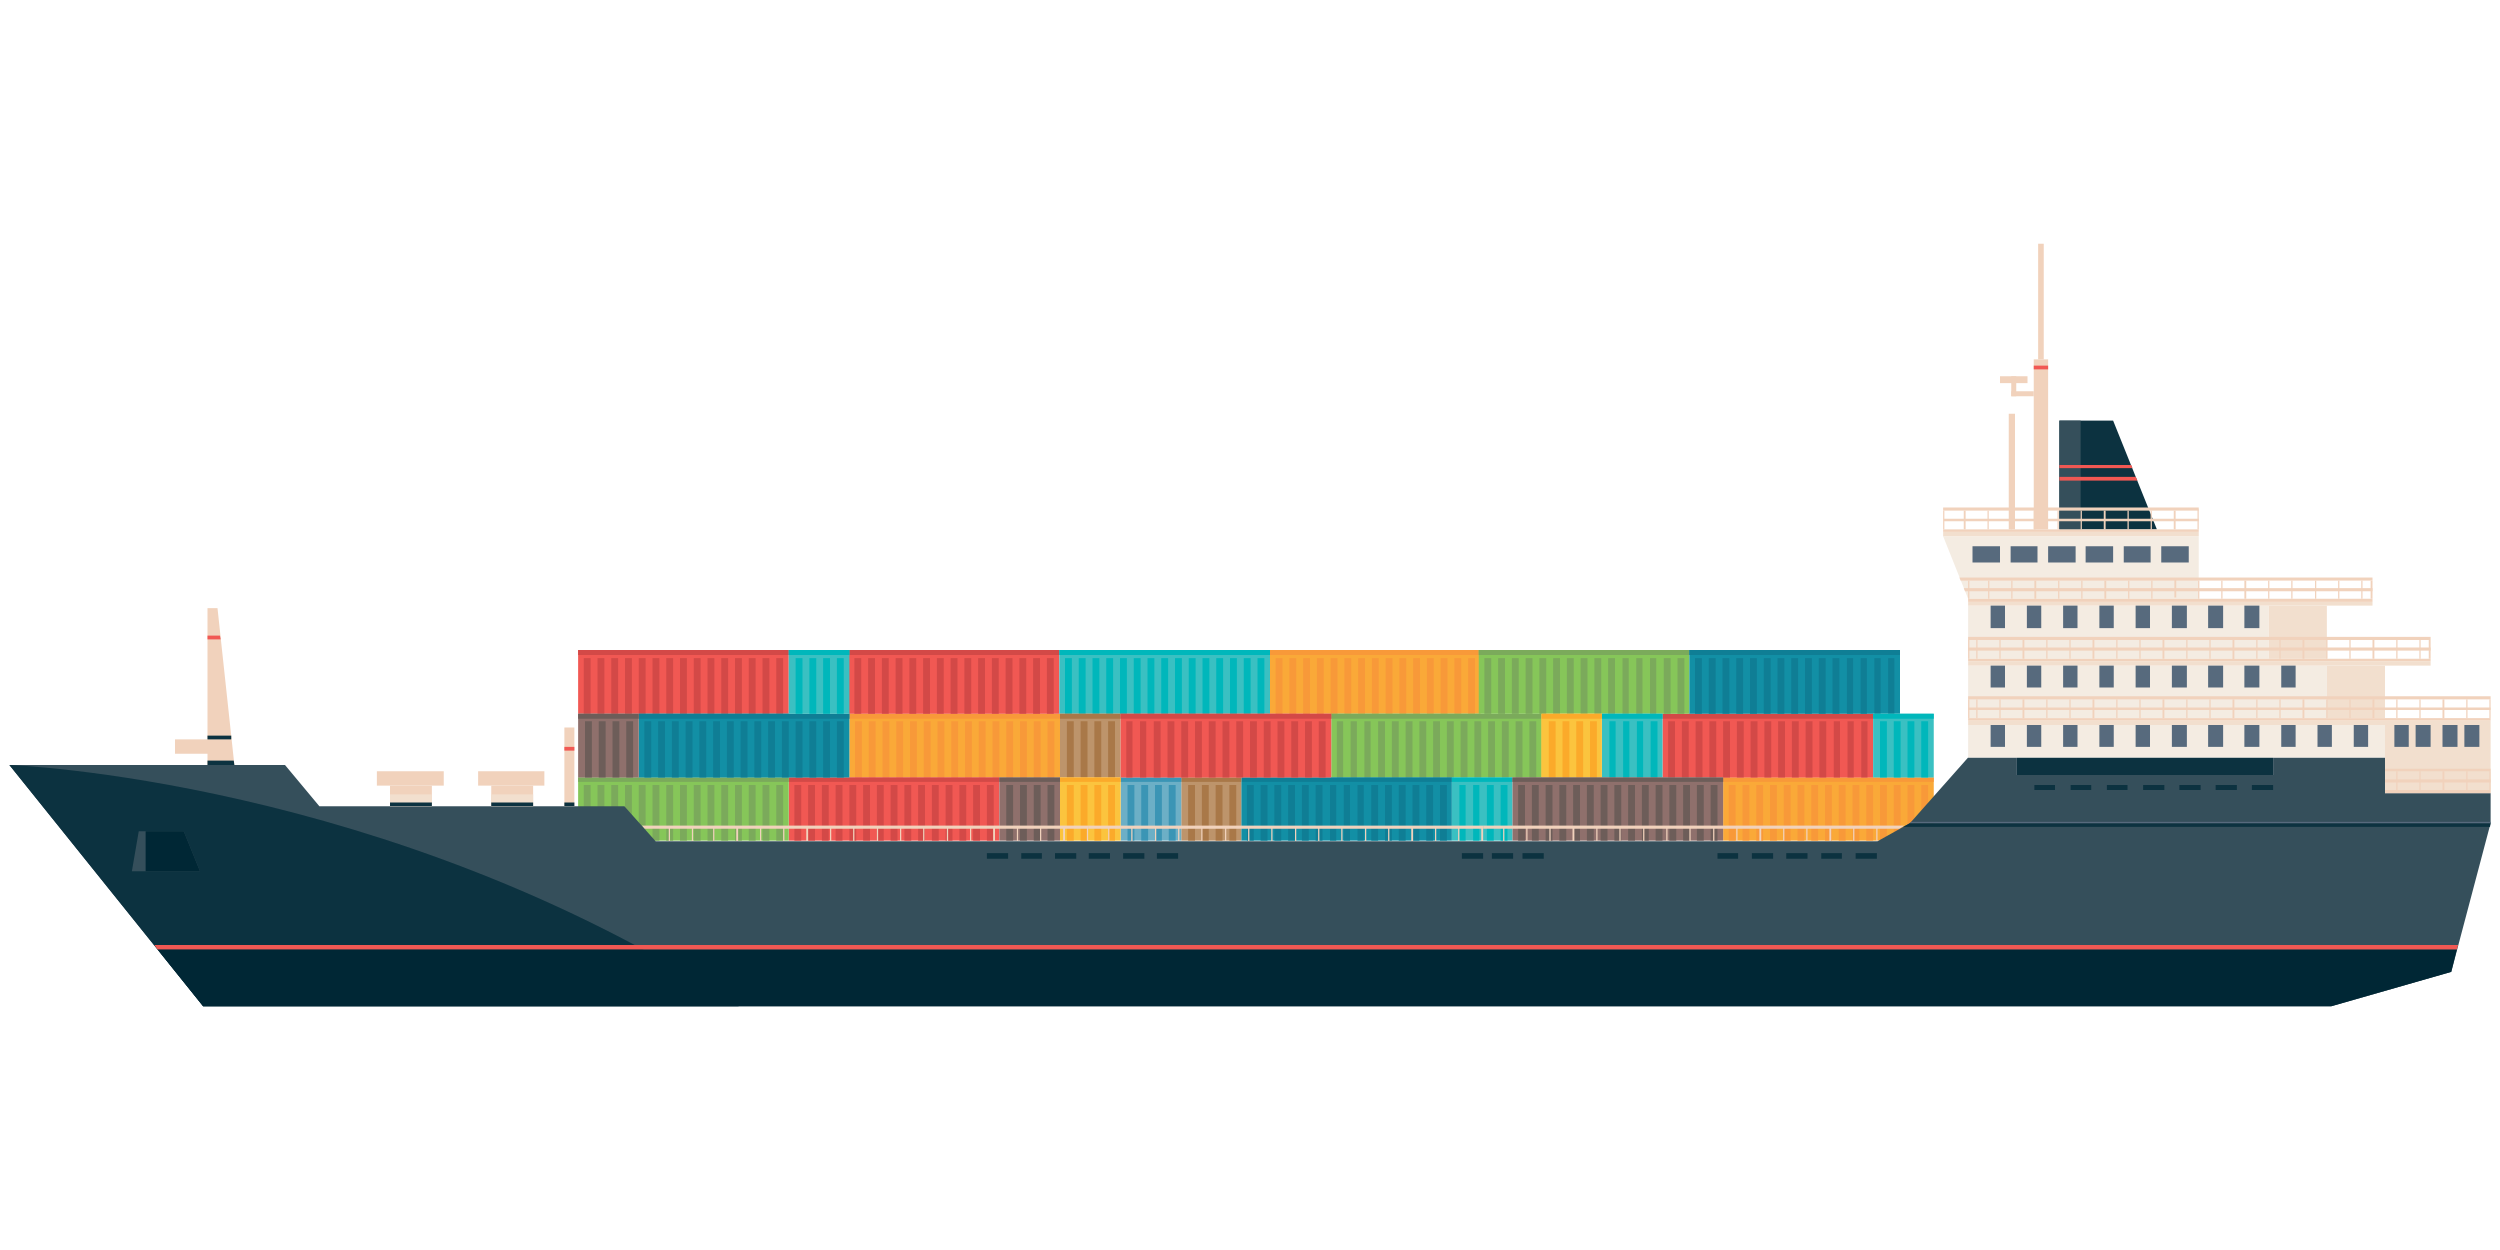 <?xml version="1.0" encoding="utf-8"?>
<!-- Generator: Adobe Illustrator 27.4.0, SVG Export Plug-In . SVG Version: 6.00 Build 0)  -->
<svg version="1.1" id="Layer_1" xmlns="http://www.w3.org/2000/svg" xmlns:xlink="http://www.w3.org/1999/xlink" x="0px" y="0px"
	 viewBox="0 0 400 200" style="enable-background:new 0 0 400 200;" xml:space="preserve">
<style type="text/css">
	.st0{fill:#FAA938;}
	.st1{fill:#F89939;}
	.st2{fill:#F15853;}
	.st3{fill:#D34947;}
	.st4{fill:#86C659;}
	.st5{fill:#7BAA5B;}
	.st6{fill:#128FA5;}
	.st7{fill:#0F7E95;}
	.st8{fill:#3AC0C2;}
	.st9{fill:#00B7BB;}
	.st10{fill:#BD946B;}
	.st11{fill:#A97848;}
	.st12{fill:#6CAFC6;}
	.st13{fill:#3B95B5;}
	.st14{fill:#FBC43E;}
	.st15{fill:#FBAA2A;}
	.st16{fill:#8F706C;}
	.st17{fill:#6D5D59;}
	.st18{clip-path:url(#SVGID_00000116945235388639536710000017759780263788946837_);fill:#F1D2BC;}
	.st19{fill:#F1D2BC;}
	.st20{fill:#0C3240;}
	.st21{fill:#354F5B;}
	.st22{fill:#F4ECE2;}
	.st23{fill:#F2DFCE;}
	.st24{fill:#576A7D;}
	.st25{fill:#002735;}
</style>
<g>
	<polygon class="st0" points="275.7,134.5 309.4,134.5 309.4,124.4 275.7,124.4 275.7,134.5 	"/>
	<polygon class="st1" points="275.7,125.1 309.4,125.1 309.4,124.4 275.7,124.4 275.7,125.1 	"/>
	<polygon class="st1" points="307.4,134.5 308.5,134.5 308.5,125.6 307.4,125.6 307.4,134.5 	"/>
	<polygon class="st1" points="305.2,134.5 306.3,134.5 306.3,125.6 305.2,125.6 305.2,134.5 	"/>
	<polygon class="st1" points="303,134.5 304.1,134.5 304.1,125.6 303,125.6 303,134.5 	"/>
	<polygon class="st1" points="300.8,134.5 301.9,134.5 301.9,125.6 300.8,125.6 300.8,134.5 	"/>
	<polygon class="st1" points="298.6,134.5 299.7,134.5 299.7,125.6 298.6,125.6 298.6,134.5 	"/>
	<polygon class="st1" points="296.4,134.5 297.5,134.5 297.5,125.6 296.4,125.6 296.4,134.5 	"/>
	<polygon class="st1" points="294.2,134.5 295.3,134.5 295.3,125.6 294.2,125.6 294.2,134.5 	"/>
	<polygon class="st1" points="292,134.5 293.1,134.5 293.1,125.6 292,125.6 292,134.5 	"/>
	<polygon class="st1" points="289.8,134.5 290.9,134.5 290.9,125.6 289.8,125.6 289.8,134.5 	"/>
	<polygon class="st1" points="287.6,134.5 288.7,134.5 288.7,125.6 287.6,125.6 287.6,134.5 	"/>
	<polygon class="st1" points="285.4,134.5 286.5,134.5 286.5,125.6 285.4,125.6 285.4,134.5 	"/>
	<polygon class="st1" points="283.2,134.5 284.3,134.5 284.3,125.6 283.2,125.6 283.2,134.5 	"/>
	<polygon class="st1" points="281,134.5 282.1,134.5 282.1,125.6 281,125.6 281,134.5 	"/>
	<polygon class="st1" points="278.8,134.5 279.9,134.5 279.9,125.6 278.8,125.6 278.8,134.5 	"/>
	<polygon class="st1" points="276.6,134.5 277.7,134.5 277.7,125.6 276.6,125.6 276.6,134.5 	"/>
	<polygon class="st0" points="203.2,114.2 236.9,114.2 236.9,104 203.2,104 203.2,114.2 	"/>
	<polygon class="st1" points="203.2,104.8 236.9,104.8 236.9,104 203.2,104 203.2,104.8 	"/>
	<polygon class="st1" points="234.9,114.2 236,114.2 236,105.3 234.9,105.3 234.9,114.2 	"/>
	<polygon class="st1" points="232.7,114.2 233.8,114.2 233.8,105.3 232.7,105.3 232.7,114.2 	"/>
	<polygon class="st1" points="230.5,114.2 231.6,114.2 231.6,105.3 230.5,105.3 230.5,114.2 	"/>
	<polygon class="st1" points="228.3,114.2 229.4,114.2 229.4,105.3 228.3,105.3 228.3,114.2 	"/>
	<polygon class="st1" points="226.1,114.2 227.2,114.2 227.2,105.3 226.1,105.3 226.1,114.2 	"/>
	<polygon class="st1" points="223.9,114.2 225,114.2 225,105.3 223.9,105.3 223.9,114.2 	"/>
	<polygon class="st1" points="221.7,114.2 222.8,114.2 222.8,105.3 221.7,105.3 221.7,114.2 	"/>
	<polygon class="st1" points="219.5,114.2 220.6,114.2 220.6,105.3 219.5,105.3 219.5,114.2 	"/>
	<polygon class="st1" points="217.3,114.2 218.4,114.2 218.4,105.3 217.3,105.3 217.3,114.2 	"/>
	<polygon class="st1" points="215.1,114.2 216.2,114.2 216.2,105.3 215.1,105.3 215.1,114.2 	"/>
	<polygon class="st1" points="212.9,114.2 214,114.2 214,105.3 212.9,105.3 212.9,114.2 	"/>
	<polygon class="st1" points="210.7,114.2 211.8,114.2 211.8,105.3 210.7,105.3 210.7,114.2 	"/>
	<polygon class="st1" points="208.5,114.2 209.6,114.2 209.6,105.3 208.5,105.3 208.5,114.2 	"/>
	<polygon class="st1" points="206.3,114.2 207.4,114.2 207.4,105.3 206.3,105.3 206.3,114.2 	"/>
	<polygon class="st1" points="204.1,114.2 205.2,114.2 205.2,105.3 204.1,105.3 204.1,114.2 	"/>
	<polygon class="st0" points="135.9,124.4 169.6,124.4 169.6,114.2 135.9,114.2 135.9,124.4 	"/>
	<polygon class="st1" points="135.9,115 169.6,115 169.6,114.2 135.9,114.2 135.9,115 	"/>
	<polygon class="st1" points="167.6,124.4 168.7,124.4 168.7,115.4 167.6,115.4 167.6,124.4 	"/>
	<polygon class="st1" points="165.4,124.4 166.5,124.4 166.5,115.4 165.4,115.4 165.4,124.4 	"/>
	<polygon class="st1" points="163.2,124.4 164.3,124.4 164.3,115.4 163.2,115.4 163.2,124.4 	"/>
	<polygon class="st1" points="161,124.4 162.1,124.4 162.1,115.4 161,115.4 161,124.4 	"/>
	<polygon class="st1" points="158.8,124.4 159.9,124.4 159.9,115.4 158.8,115.4 158.8,124.4 	"/>
	<polygon class="st1" points="156.6,124.4 157.7,124.4 157.7,115.4 156.6,115.4 156.6,124.4 	"/>
	<polygon class="st1" points="154.4,124.4 155.5,124.4 155.5,115.4 154.4,115.4 154.4,124.4 	"/>
	<polygon class="st1" points="152.2,124.4 153.3,124.4 153.3,115.4 152.2,115.4 152.2,124.4 	"/>
	<polygon class="st1" points="150,124.4 151.1,124.4 151.1,115.4 150,115.4 150,124.4 	"/>
	<polygon class="st1" points="147.8,124.4 148.9,124.4 148.9,115.4 147.8,115.4 147.8,124.4 	"/>
	<polygon class="st1" points="145.6,124.4 146.7,124.4 146.7,115.4 145.6,115.4 145.6,124.4 	"/>
	<polygon class="st1" points="143.4,124.4 144.5,124.4 144.5,115.4 143.4,115.4 143.4,124.4 	"/>
	<polygon class="st1" points="141.2,124.4 142.3,124.4 142.3,115.4 141.2,115.4 141.2,124.4 	"/>
	<polygon class="st1" points="139,124.4 140.1,124.4 140.1,115.4 139,115.4 139,124.4 	"/>
	<polygon class="st1" points="136.8,124.4 137.9,124.4 137.9,115.4 136.8,115.4 136.8,124.4 	"/>
	<polygon class="st2" points="126.2,134.5 159.9,134.5 159.9,124.4 126.2,124.4 126.2,134.5 	"/>
	<polygon class="st3" points="126.2,125.1 159.9,125.1 159.9,124.4 126.2,124.4 126.2,125.1 	"/>
	<polygon class="st3" points="157.9,134.5 159,134.5 159,125.6 157.9,125.6 157.9,134.5 	"/>
	<polygon class="st3" points="155.7,134.5 156.8,134.5 156.8,125.6 155.7,125.6 155.7,134.5 	"/>
	<polygon class="st3" points="153.5,134.5 154.6,134.5 154.6,125.6 153.5,125.6 153.5,134.5 	"/>
	<polygon class="st3" points="151.3,134.5 152.4,134.5 152.4,125.6 151.3,125.6 151.3,134.5 	"/>
	<polygon class="st3" points="149.1,134.5 150.2,134.5 150.2,125.6 149.1,125.6 149.1,134.5 	"/>
	<polygon class="st3" points="146.9,134.5 148,134.5 148,125.6 146.9,125.6 146.9,134.5 	"/>
	<polygon class="st3" points="144.7,134.5 145.8,134.5 145.8,125.6 144.7,125.6 144.7,134.5 	"/>
	<polygon class="st3" points="142.5,134.5 143.6,134.5 143.6,125.6 142.5,125.6 142.5,134.5 	"/>
	<polygon class="st3" points="140.3,134.5 141.4,134.5 141.4,125.6 140.3,125.6 140.3,134.5 	"/>
	<polygon class="st3" points="138.1,134.5 139.2,134.5 139.2,125.6 138.1,125.6 138.1,134.5 	"/>
	<polygon class="st3" points="135.9,134.5 137,134.5 137,125.6 135.9,125.6 135.9,134.5 	"/>
	<polygon class="st3" points="133.7,134.5 134.8,134.5 134.8,125.6 133.7,125.6 133.7,134.5 	"/>
	<polygon class="st3" points="131.5,134.5 132.6,134.5 132.6,125.6 131.5,125.6 131.5,134.5 	"/>
	<polygon class="st3" points="129.3,134.5 130.4,134.5 130.4,125.6 129.3,125.6 129.3,134.5 	"/>
	<polygon class="st3" points="127.1,134.5 128.2,134.5 128.2,125.6 127.1,125.6 127.1,134.5 	"/>
	<polygon class="st2" points="135.8,114.2 169.5,114.2 169.5,104 135.8,104 135.8,114.2 	"/>
	<polygon class="st3" points="135.8,104.8 169.5,104.8 169.5,104 135.8,104 135.8,104.8 	"/>
	<polygon class="st3" points="167.5,114.2 168.6,114.2 168.6,105.3 167.5,105.3 167.5,114.2 	"/>
	<polygon class="st3" points="165.3,114.2 166.4,114.2 166.4,105.3 165.3,105.3 165.3,114.2 	"/>
	<polygon class="st3" points="163.1,114.2 164.2,114.2 164.2,105.3 163.1,105.3 163.1,114.2 	"/>
	<polygon class="st3" points="160.9,114.2 162,114.2 162,105.3 160.9,105.3 160.9,114.2 	"/>
	<polygon class="st3" points="158.7,114.2 159.8,114.2 159.8,105.3 158.7,105.3 158.7,114.2 	"/>
	<polygon class="st3" points="156.5,114.2 157.6,114.2 157.6,105.3 156.5,105.3 156.5,114.2 	"/>
	<polygon class="st3" points="154.3,114.2 155.4,114.2 155.4,105.3 154.3,105.3 154.3,114.2 	"/>
	<polygon class="st3" points="152.1,114.2 153.2,114.2 153.2,105.3 152.1,105.3 152.1,114.2 	"/>
	<polygon class="st3" points="149.9,114.2 151,114.2 151,105.3 149.9,105.3 149.9,114.2 	"/>
	<polygon class="st3" points="147.7,114.2 148.8,114.2 148.8,105.3 147.7,105.3 147.7,114.2 	"/>
	<polygon class="st3" points="145.5,114.2 146.6,114.2 146.6,105.3 145.5,105.3 145.5,114.2 	"/>
	<polygon class="st3" points="143.3,114.2 144.4,114.2 144.4,105.3 143.3,105.3 143.3,114.2 	"/>
	<polygon class="st3" points="141.1,114.2 142.2,114.2 142.2,105.3 141.1,105.3 141.1,114.2 	"/>
	<polygon class="st3" points="138.9,114.2 140,114.2 140,105.3 138.9,105.3 138.9,114.2 	"/>
	<polygon class="st3" points="136.7,114.2 137.8,114.2 137.8,105.3 136.7,105.3 136.7,114.2 	"/>
	<polygon class="st2" points="92.5,114.2 126.2,114.2 126.2,104 92.5,104 92.5,114.2 	"/>
	<polygon class="st3" points="92.5,104.8 126.2,104.8 126.2,104 92.5,104 92.5,104.8 	"/>
	<polygon class="st3" points="124.2,114.2 125.3,114.2 125.3,105.3 124.2,105.3 124.2,114.2 	"/>
	<polygon class="st3" points="122,114.2 123.1,114.2 123.1,105.3 122,105.3 122,114.2 	"/>
	<polygon class="st3" points="119.8,114.2 120.9,114.2 120.9,105.3 119.8,105.3 119.8,114.2 	"/>
	<polygon class="st3" points="117.6,114.2 118.7,114.2 118.7,105.3 117.6,105.3 117.6,114.2 	"/>
	<polygon class="st3" points="115.4,114.2 116.5,114.2 116.5,105.3 115.4,105.3 115.4,114.2 	"/>
	<polygon class="st3" points="113.2,114.2 114.3,114.2 114.3,105.3 113.2,105.3 113.2,114.2 	"/>
	<polygon class="st3" points="111,114.2 112.1,114.2 112.1,105.3 111,105.3 111,114.2 	"/>
	<polygon class="st3" points="108.8,114.2 109.9,114.2 109.9,105.3 108.8,105.3 108.8,114.2 	"/>
	<polygon class="st3" points="106.6,114.2 107.7,114.2 107.7,105.3 106.6,105.3 106.6,114.2 	"/>
	<polygon class="st3" points="104.4,114.2 105.5,114.2 105.5,105.3 104.4,105.3 104.4,114.2 	"/>
	<polygon class="st3" points="102.2,114.2 103.3,114.2 103.3,105.3 102.2,105.3 102.2,114.2 	"/>
	<polygon class="st3" points="100,114.2 101.1,114.2 101.1,105.3 100,105.3 100,114.2 	"/>
	<polygon class="st3" points="97.8,114.2 98.9,114.2 98.9,105.3 97.8,105.3 97.8,114.2 	"/>
	<polygon class="st3" points="95.6,114.2 96.7,114.2 96.7,105.3 95.6,105.3 95.6,114.2 	"/>
	<polygon class="st3" points="93.4,114.2 94.5,114.2 94.5,105.3 93.4,105.3 93.4,114.2 	"/>
	<polygon class="st2" points="266,124.4 299.7,124.4 299.7,114.2 266,114.2 266,124.4 	"/>
	<polygon class="st3" points="266,115 299.7,115 299.7,114.2 266,114.2 266,115 	"/>
	<polygon class="st3" points="297.8,124.4 298.8,124.4 298.8,115.4 297.8,115.4 297.8,124.4 	"/>
	<polygon class="st3" points="295.6,124.4 296.6,124.4 296.6,115.4 295.6,115.4 295.6,124.4 	"/>
	<polygon class="st3" points="293.4,124.4 294.4,124.4 294.4,115.4 293.4,115.4 293.4,124.4 	"/>
	<polygon class="st3" points="291.1,124.4 292.2,124.4 292.2,115.4 291.1,115.4 291.1,124.4 	"/>
	<polygon class="st3" points="288.9,124.4 290,124.4 290,115.4 288.9,115.4 288.9,124.4 	"/>
	<polygon class="st3" points="286.7,124.4 287.8,124.4 287.8,115.4 286.7,115.4 286.7,124.4 	"/>
	<polygon class="st3" points="284.5,124.4 285.6,124.4 285.6,115.4 284.5,115.4 284.5,124.4 	"/>
	<polygon class="st3" points="282.3,124.4 283.4,124.4 283.4,115.4 282.3,115.4 282.3,124.4 	"/>
	<polygon class="st3" points="280.1,124.4 281.2,124.4 281.2,115.4 280.1,115.4 280.1,124.4 	"/>
	<polygon class="st3" points="277.9,124.4 279,124.4 279,115.4 277.9,115.4 277.9,124.4 	"/>
	<polygon class="st3" points="275.7,124.4 276.8,124.4 276.8,115.4 275.7,115.4 275.7,124.4 	"/>
	<polygon class="st3" points="273.5,124.4 274.6,124.4 274.6,115.4 273.5,115.4 273.5,124.4 	"/>
	<polygon class="st3" points="271.3,124.4 272.4,124.4 272.4,115.4 271.3,115.4 271.3,124.4 	"/>
	<polygon class="st3" points="269.1,124.4 270.2,124.4 270.2,115.4 269.1,115.4 269.1,124.4 	"/>
	<polygon class="st3" points="266.9,124.4 268,124.4 268,115.4 266.9,115.4 266.9,124.4 	"/>
	<polygon class="st4" points="92.5,134.5 126.2,134.5 126.2,124.4 92.5,124.4 92.5,134.5 	"/>
	<polygon class="st5" points="92.5,125.1 126.2,125.1 126.2,124.4 92.5,124.4 92.5,125.1 	"/>
	<polygon class="st5" points="124.2,134.5 125.3,134.5 125.3,125.6 124.2,125.6 124.2,134.5 	"/>
	<polygon class="st5" points="122,134.5 123.1,134.5 123.1,125.6 122,125.6 122,134.5 	"/>
	<polygon class="st5" points="119.8,134.5 120.9,134.5 120.9,125.6 119.8,125.6 119.8,134.5 	"/>
	<polygon class="st5" points="117.6,134.5 118.7,134.5 118.7,125.6 117.6,125.6 117.6,134.5 	"/>
	<polygon class="st5" points="115.4,134.5 116.5,134.5 116.5,125.6 115.4,125.6 115.4,134.5 	"/>
	<polygon class="st5" points="113.2,134.5 114.3,134.5 114.3,125.6 113.2,125.6 113.2,134.5 	"/>
	<polygon class="st5" points="111,134.5 112.1,134.5 112.1,125.6 111,125.6 111,134.5 	"/>
	<polygon class="st5" points="108.8,134.5 109.9,134.5 109.9,125.6 108.8,125.6 108.8,134.5 	"/>
	<polygon class="st5" points="106.6,134.5 107.7,134.5 107.7,125.6 106.6,125.6 106.6,134.5 	"/>
	<polygon class="st5" points="104.4,134.5 105.5,134.5 105.5,125.6 104.4,125.6 104.4,134.5 	"/>
	<polygon class="st5" points="102.2,134.5 103.3,134.5 103.3,125.6 102.2,125.6 102.2,134.5 	"/>
	<polygon class="st5" points="100,134.5 101.1,134.5 101.1,125.6 100,125.6 100,134.5 	"/>
	<polygon class="st5" points="97.8,134.5 98.9,134.5 98.9,125.6 97.8,125.6 97.8,134.5 	"/>
	<polygon class="st5" points="95.6,134.5 96.7,134.5 96.7,125.6 95.6,125.6 95.6,134.5 	"/>
	<polygon class="st5" points="93.4,134.5 94.5,134.5 94.5,125.6 93.4,125.6 93.4,134.5 	"/>
	<polygon class="st4" points="213,124.4 246.7,124.4 246.7,114.2 213,114.2 213,124.4 	"/>
	<polygon class="st5" points="213,115 246.7,115 246.7,114.2 213,114.2 213,115 	"/>
	<polygon class="st5" points="244.7,124.4 245.8,124.4 245.8,115.4 244.7,115.4 244.7,124.4 	"/>
	<polygon class="st5" points="242.5,124.4 243.6,124.4 243.6,115.4 242.5,115.4 242.5,124.4 	"/>
	<polygon class="st5" points="240.3,124.4 241.4,124.4 241.4,115.4 240.3,115.4 240.3,124.4 	"/>
	<polygon class="st5" points="238.1,124.4 239.2,124.4 239.2,115.4 238.1,115.4 238.1,124.4 	"/>
	<polygon class="st5" points="235.9,124.4 237,124.4 237,115.4 235.9,115.4 235.9,124.4 	"/>
	<polygon class="st5" points="233.7,124.4 234.8,124.4 234.8,115.4 233.7,115.4 233.7,124.4 	"/>
	<polygon class="st5" points="231.5,124.4 232.6,124.4 232.6,115.4 231.5,115.4 231.5,124.4 	"/>
	<polygon class="st5" points="229.3,124.4 230.4,124.4 230.4,115.4 229.3,115.4 229.3,124.4 	"/>
	<polygon class="st5" points="227.1,124.4 228.2,124.4 228.2,115.4 227.1,115.4 227.1,124.4 	"/>
	<polygon class="st5" points="224.9,124.4 226,124.4 226,115.4 224.9,115.4 224.9,124.4 	"/>
	<polygon class="st5" points="222.7,124.4 223.8,124.4 223.8,115.4 222.7,115.4 222.7,124.4 	"/>
	<polygon class="st5" points="220.5,124.4 221.6,124.4 221.6,115.4 220.5,115.4 220.5,124.4 	"/>
	<polygon class="st5" points="218.3,124.4 219.3,124.4 219.3,115.4 218.3,115.4 218.3,124.4 	"/>
	<polygon class="st5" points="216.1,124.4 217.1,124.4 217.1,115.4 216.1,115.4 216.1,124.4 	"/>
	<polygon class="st5" points="213.9,124.4 214.9,124.4 214.9,115.4 213.9,115.4 213.9,124.4 	"/>
	<polygon class="st4" points="236.6,114.2 270.3,114.2 270.3,104 236.6,104 236.6,114.2 	"/>
	<polygon class="st5" points="236.6,104.8 270.3,104.8 270.3,104 236.6,104 236.6,104.8 	"/>
	<polygon class="st5" points="268.4,114.2 269.5,114.2 269.5,105.3 268.4,105.3 268.4,114.2 	"/>
	<polygon class="st5" points="266.2,114.2 267.3,114.2 267.3,105.3 266.2,105.3 266.2,114.2 	"/>
	<polygon class="st5" points="264,114.2 265,114.2 265,105.3 264,105.3 264,114.2 	"/>
	<polygon class="st5" points="261.8,114.2 262.8,114.2 262.8,105.3 261.8,105.3 261.8,114.2 	"/>
	<polygon class="st5" points="259.6,114.2 260.6,114.2 260.6,105.3 259.6,105.3 259.6,114.2 	"/>
	<polygon class="st5" points="257.3,114.2 258.4,114.2 258.4,105.3 257.3,105.3 257.3,114.2 	"/>
	<polygon class="st5" points="255.1,114.2 256.2,114.2 256.2,105.3 255.1,105.3 255.1,114.2 	"/>
	<polygon class="st5" points="252.9,114.2 254,114.2 254,105.3 252.9,105.3 252.9,114.2 	"/>
	<polygon class="st5" points="250.7,114.2 251.8,114.2 251.8,105.3 250.7,105.3 250.7,114.2 	"/>
	<polygon class="st5" points="248.5,114.2 249.6,114.2 249.6,105.3 248.5,105.3 248.5,114.2 	"/>
	<polygon class="st5" points="246.3,114.2 247.4,114.2 247.4,105.3 246.3,105.3 246.3,114.2 	"/>
	<polygon class="st5" points="244.1,114.2 245.2,114.2 245.2,105.3 244.1,105.3 244.1,114.2 	"/>
	<polygon class="st5" points="241.9,114.2 243,114.2 243,105.3 241.9,105.3 241.9,114.2 	"/>
	<polygon class="st5" points="239.7,114.2 240.8,114.2 240.8,105.3 239.7,105.3 239.7,114.2 	"/>
	<polygon class="st5" points="237.5,114.2 238.6,114.2 238.6,105.3 237.5,105.3 237.5,114.2 	"/>
	<polygon class="st6" points="198.6,134.5 232.3,134.5 232.3,124.4 198.6,124.4 198.6,134.5 	"/>
	<polygon class="st7" points="198.7,125.1 232.3,125.1 232.3,124.4 198.7,124.4 198.7,125.1 	"/>
	<polygon class="st7" points="230.4,134.5 231.5,134.5 231.5,125.6 230.4,125.6 230.4,134.5 	"/>
	<polygon class="st7" points="228.2,134.5 229.3,134.5 229.3,125.6 228.2,125.6 228.2,134.5 	"/>
	<polygon class="st7" points="226,134.5 227.1,134.5 227.1,125.6 226,125.6 226,134.5 	"/>
	<polygon class="st7" points="223.8,134.5 224.9,134.5 224.9,125.6 223.8,125.6 223.8,134.5 	"/>
	<polygon class="st7" points="221.6,134.5 222.7,134.5 222.7,125.6 221.6,125.6 221.6,134.5 	"/>
	<polygon class="st7" points="219.4,134.5 220.5,134.5 220.5,125.6 219.4,125.6 219.4,134.5 	"/>
	<polygon class="st7" points="217.2,134.5 218.2,134.5 218.2,125.6 217.2,125.6 217.2,134.5 	"/>
	<polygon class="st7" points="215,134.5 216,134.5 216,125.6 215,125.6 215,134.5 	"/>
	<polygon class="st7" points="212.8,134.5 213.8,134.5 213.8,125.6 212.8,125.6 212.8,134.5 	"/>
	<polygon class="st7" points="210.5,134.5 211.6,134.5 211.6,125.6 210.5,125.6 210.5,134.5 	"/>
	<polygon class="st7" points="208.3,134.5 209.4,134.5 209.4,125.6 208.3,125.6 208.3,134.5 	"/>
	<polygon class="st7" points="206.1,134.5 207.2,134.5 207.2,125.6 206.1,125.6 206.1,134.5 	"/>
	<polygon class="st7" points="203.9,134.5 205,134.5 205,125.6 203.9,125.6 203.9,134.5 	"/>
	<polygon class="st7" points="201.7,134.5 202.8,134.5 202.8,125.6 201.7,125.6 201.7,134.5 	"/>
	<polygon class="st7" points="199.5,134.5 200.6,134.5 200.6,125.6 199.5,125.6 199.5,134.5 	"/>
	<polygon class="st6" points="102.2,124.4 135.9,124.4 135.9,114.2 102.2,114.2 102.2,124.4 	"/>
	<polygon class="st7" points="102.2,115 135.9,115 135.9,114.2 102.2,114.2 102.2,115 	"/>
	<polygon class="st7" points="133.9,124.4 135,124.4 135,115.4 133.9,115.4 133.9,124.4 	"/>
	<polygon class="st7" points="131.7,124.4 132.8,124.4 132.8,115.4 131.7,115.4 131.7,124.4 	"/>
	<polygon class="st7" points="129.5,124.4 130.6,124.4 130.6,115.4 129.5,115.4 129.5,124.4 	"/>
	<polygon class="st7" points="127.3,124.4 128.4,124.4 128.4,115.4 127.3,115.4 127.3,124.4 	"/>
	<polygon class="st7" points="125.1,124.4 126.2,124.4 126.2,115.4 125.1,115.4 125.1,124.4 	"/>
	<polygon class="st7" points="122.9,124.4 124,124.4 124,115.4 122.9,115.4 122.9,124.4 	"/>
	<polygon class="st7" points="120.7,124.4 121.8,124.4 121.8,115.4 120.7,115.4 120.7,124.4 	"/>
	<polygon class="st7" points="118.5,124.4 119.6,124.4 119.6,115.4 118.5,115.4 118.5,124.4 	"/>
	<polygon class="st7" points="116.3,124.4 117.4,124.4 117.4,115.4 116.3,115.4 116.3,124.4 	"/>
	<polygon class="st7" points="114.1,124.4 115.2,124.4 115.2,115.4 114.1,115.4 114.1,124.4 	"/>
	<polygon class="st7" points="111.9,124.4 113,124.4 113,115.4 111.9,115.4 111.9,124.4 	"/>
	<polygon class="st7" points="109.7,124.4 110.8,124.4 110.8,115.4 109.7,115.4 109.7,124.4 	"/>
	<polygon class="st7" points="107.5,124.4 108.6,124.4 108.6,115.4 107.5,115.4 107.5,124.4 	"/>
	<polygon class="st7" points="105.3,124.4 106.4,124.4 106.4,115.4 105.3,115.4 105.3,124.4 	"/>
	<polygon class="st7" points="103.1,124.4 104.2,124.4 104.2,115.4 103.1,115.4 103.1,124.4 	"/>
	<polygon class="st6" points="270.3,114.2 304,114.2 304,104 270.3,104 270.3,114.2 	"/>
	<polygon class="st7" points="270.3,104.8 304,104.8 304,104 270.3,104 270.3,104.8 	"/>
	<polygon class="st7" points="302.1,114.2 303.1,114.2 303.1,105.3 302.1,105.3 302.1,114.2 	"/>
	<polygon class="st7" points="299.9,114.2 300.9,114.2 300.9,105.3 299.9,105.3 299.9,114.2 	"/>
	<polygon class="st7" points="297.7,114.2 298.7,114.2 298.7,105.3 297.7,105.3 297.7,114.2 	"/>
	<polygon class="st7" points="295.5,114.2 296.5,114.2 296.5,105.3 295.5,105.3 295.5,114.2 	"/>
	<polygon class="st7" points="293.2,114.2 294.3,114.2 294.3,105.3 293.2,105.3 293.2,114.2 	"/>
	<polygon class="st7" points="291,114.2 292.1,114.2 292.1,105.3 291,105.3 291,114.2 	"/>
	<polygon class="st7" points="288.8,114.2 289.9,114.2 289.9,105.3 288.8,105.3 288.8,114.2 	"/>
	<polygon class="st7" points="286.6,114.2 287.7,114.2 287.7,105.3 286.6,105.3 286.6,114.2 	"/>
	<polygon class="st7" points="284.4,114.2 285.5,114.2 285.5,105.3 284.4,105.3 284.4,114.2 	"/>
	<polygon class="st7" points="282.2,114.2 283.3,114.2 283.3,105.3 282.2,105.3 282.2,114.2 	"/>
	<polygon class="st7" points="280,114.2 281.1,114.2 281.1,105.3 280,105.3 280,114.2 	"/>
	<polygon class="st7" points="277.8,114.2 278.9,114.2 278.9,105.3 277.8,105.3 277.8,114.2 	"/>
	<polygon class="st7" points="275.6,114.2 276.7,114.2 276.7,105.3 275.6,105.3 275.6,114.2 	"/>
	<polygon class="st7" points="273.4,114.2 274.5,114.2 274.5,105.3 273.4,105.3 273.4,114.2 	"/>
	<polygon class="st7" points="271.2,114.2 272.3,114.2 272.3,105.3 271.2,105.3 271.2,114.2 	"/>
	<polygon class="st8" points="169.5,114.2 203.2,114.2 203.2,104 169.5,104 169.5,114.2 	"/>
	<polygon class="st9" points="169.5,104.8 203.2,104.8 203.2,104 169.5,104 169.5,104.8 	"/>
	<polygon class="st9" points="201.2,114.2 202.3,114.2 202.3,105.3 201.2,105.3 201.2,114.2 	"/>
	<polygon class="st9" points="199,114.2 200.1,114.2 200.1,105.3 199,105.3 199,114.2 	"/>
	<polygon class="st9" points="196.8,114.2 197.9,114.2 197.9,105.3 196.8,105.3 196.8,114.2 	"/>
	<polygon class="st9" points="194.6,114.2 195.7,114.2 195.7,105.3 194.6,105.3 194.6,114.2 	"/>
	<polygon class="st9" points="192.4,114.2 193.5,114.2 193.5,105.3 192.4,105.3 192.4,114.2 	"/>
	<polygon class="st9" points="190.2,114.2 191.3,114.2 191.3,105.3 190.2,105.3 190.2,114.2 	"/>
	<polygon class="st9" points="188,114.2 189.1,114.2 189.1,105.3 188,105.3 188,114.2 	"/>
	<polygon class="st9" points="185.8,114.2 186.9,114.2 186.9,105.3 185.8,105.3 185.8,114.2 	"/>
	<polygon class="st9" points="183.6,114.2 184.7,114.2 184.7,105.3 183.6,105.3 183.6,114.2 	"/>
	<polygon class="st9" points="181.4,114.2 182.5,114.2 182.5,105.3 181.4,105.3 181.4,114.2 	"/>
	<polygon class="st9" points="179.2,114.2 180.3,114.2 180.3,105.3 179.2,105.3 179.2,114.2 	"/>
	<polygon class="st9" points="177,114.2 178.1,114.2 178.1,105.3 177,105.3 177,114.2 	"/>
	<polygon class="st9" points="174.8,114.2 175.9,114.2 175.9,105.3 174.8,105.3 174.8,114.2 	"/>
	<polygon class="st9" points="172.6,114.2 173.7,114.2 173.7,105.3 172.6,105.3 172.6,114.2 	"/>
	<polygon class="st9" points="170.4,114.2 171.5,114.2 171.5,105.3 170.4,105.3 170.4,114.2 	"/>
	<polygon class="st8" points="232.3,134.5 242,134.5 242,124.4 232.3,124.4 232.3,134.5 	"/>
	<polygon class="st9" points="232.3,125.1 242,125.1 242,124.4 232.3,124.4 232.3,125.1 	"/>
	<polygon class="st9" points="240.1,134.5 241.2,134.5 241.2,125.6 240.1,125.6 240.1,134.5 	"/>
	<polygon class="st9" points="237.9,134.5 239,134.5 239,125.6 237.9,125.6 237.9,134.5 	"/>
	<polygon class="st9" points="235.7,134.5 236.7,134.5 236.7,125.6 235.7,125.6 235.7,134.5 	"/>
	<polygon class="st9" points="233.5,134.5 234.5,134.5 234.5,125.6 233.5,125.6 233.5,134.5 	"/>
	<polygon class="st8" points="256.3,124.4 266,124.4 266,114.2 256.3,114.2 256.3,124.4 	"/>
	<polygon class="st9" points="256.3,115 266,115 266,114.2 256.3,114.2 256.3,115 	"/>
	<polygon class="st9" points="264.1,124.4 265.2,124.4 265.2,115.4 264.1,115.4 264.1,124.4 	"/>
	<polygon class="st9" points="261.9,124.4 262.9,124.4 262.9,115.4 261.9,115.4 261.9,124.4 	"/>
	<polygon class="st9" points="259.7,124.4 260.7,124.4 260.7,115.4 259.7,115.4 259.7,124.4 	"/>
	<polygon class="st9" points="257.5,124.4 258.5,124.4 258.5,115.4 257.5,115.4 257.5,124.4 	"/>
	<polygon class="st8" points="126.2,114.2 135.9,114.2 135.9,104 126.2,104 126.2,114.2 	"/>
	<polygon class="st9" points="126.2,104.8 135.9,104.8 135.9,104 126.2,104 126.2,104.8 	"/>
	<polygon class="st9" points="133.9,114.2 135,114.2 135,105.3 133.9,105.3 133.9,114.2 	"/>
	<polygon class="st9" points="131.7,114.2 132.8,114.2 132.8,105.3 131.7,105.3 131.7,114.2 	"/>
	<polygon class="st9" points="129.5,114.2 130.6,114.2 130.6,105.3 129.5,105.3 129.5,114.2 	"/>
	<polygon class="st9" points="127.3,114.2 128.4,114.2 128.4,105.3 127.3,105.3 127.3,114.2 	"/>
	<polygon class="st8" points="299.7,124.4 309.4,124.4 309.4,114.2 299.7,114.2 299.7,124.4 	"/>
	<polygon class="st9" points="299.7,115 309.4,115 309.4,114.2 299.7,114.2 299.7,115 	"/>
	<polygon class="st9" points="307.4,124.4 308.5,124.4 308.5,115.4 307.4,115.4 307.4,124.4 	"/>
	<polygon class="st9" points="305.2,124.4 306.3,124.4 306.3,115.4 305.2,115.4 305.2,124.4 	"/>
	<polygon class="st9" points="303,124.4 304.1,124.4 304.1,115.4 303,115.4 303,124.4 	"/>
	<polygon class="st9" points="300.8,124.4 301.9,124.4 301.9,115.4 300.8,115.4 300.8,124.4 	"/>
	<polygon class="st10" points="189,134.5 198.6,134.5 198.6,124.4 189,124.4 189,134.5 	"/>
	<polygon class="st11" points="189,125.1 198.6,125.1 198.6,124.4 189,124.4 189,125.1 	"/>
	<polygon class="st11" points="196.7,134.5 197.8,134.5 197.8,125.6 196.7,125.6 196.7,134.5 	"/>
	<polygon class="st11" points="194.5,134.5 195.6,134.5 195.6,125.6 194.5,125.6 194.5,134.5 	"/>
	<polygon class="st11" points="192.3,134.5 193.4,134.5 193.4,125.6 192.3,125.6 192.3,134.5 	"/>
	<polygon class="st11" points="190.1,134.5 191.2,134.5 191.2,125.6 190.1,125.6 190.1,134.5 	"/>
	<polygon class="st10" points="169.6,124.4 179.3,124.4 179.3,114.2 169.6,114.2 169.6,124.4 	"/>
	<polygon class="st11" points="169.6,115 179.3,115 179.3,114.2 169.6,114.2 169.6,115 	"/>
	<polygon class="st11" points="177.3,124.4 178.4,124.4 178.4,115.4 177.3,115.4 177.3,124.4 	"/>
	<polygon class="st11" points="175.1,124.4 176.2,124.4 176.2,115.4 175.1,115.4 175.1,124.4 	"/>
	<polygon class="st11" points="172.9,124.4 174,124.4 174,115.4 172.9,115.4 172.9,124.4 	"/>
	<polygon class="st11" points="170.7,124.4 171.8,124.4 171.8,115.4 170.7,115.4 170.7,124.4 	"/>
	<polygon class="st12" points="179.3,134.5 189,134.5 189,124.4 179.3,124.4 179.3,134.5 	"/>
	<polygon class="st13" points="179.3,125.1 189,125.1 189,124.4 179.3,124.4 179.3,125.1 	"/>
	<polygon class="st13" points="187,134.5 188.1,134.5 188.1,125.6 187,125.6 187,134.5 	"/>
	<polygon class="st13" points="184.8,134.5 185.9,134.5 185.9,125.6 184.8,125.6 184.8,134.5 	"/>
	<polygon class="st13" points="182.6,134.5 183.7,134.5 183.7,125.6 182.6,125.6 182.6,134.5 	"/>
	<polygon class="st13" points="180.4,134.5 181.5,134.5 181.5,125.6 180.4,125.6 180.4,134.5 	"/>
	<polygon class="st14" points="169.6,134.5 179.3,134.5 179.3,124.4 169.6,124.4 169.6,134.5 	"/>
	<polygon class="st15" points="169.6,125.1 179.3,125.1 179.3,124.4 169.6,124.4 169.6,125.1 	"/>
	<polygon class="st15" points="177.3,134.5 178.4,134.5 178.4,125.6 177.3,125.6 177.3,134.5 	"/>
	<polygon class="st15" points="175.1,134.5 176.2,134.5 176.2,125.6 175.1,125.6 175.1,134.5 	"/>
	<polygon class="st15" points="172.9,134.5 174,134.5 174,125.6 172.9,125.6 172.9,134.5 	"/>
	<polygon class="st15" points="170.7,134.5 171.8,134.5 171.8,125.6 170.7,125.6 170.7,134.5 	"/>
	<polygon class="st14" points="246.6,124.4 256.3,124.4 256.3,114.2 246.6,114.2 246.6,124.4 	"/>
	<polygon class="st15" points="246.7,115 256.3,115 256.3,114.2 246.7,114.2 246.7,115 	"/>
	<polygon class="st15" points="254.4,124.4 255.5,124.4 255.5,115.4 254.4,115.4 254.4,124.4 	"/>
	<polygon class="st15" points="252.2,124.4 253.3,124.4 253.3,115.4 252.2,115.4 252.2,124.4 	"/>
	<polygon class="st15" points="250,124.4 251.1,124.4 251.1,115.4 250,115.4 250,124.4 	"/>
	<polygon class="st15" points="247.8,124.4 248.9,124.4 248.9,115.4 247.8,115.4 247.8,124.4 	"/>
	<polygon class="st16" points="159.9,134.5 169.6,134.5 169.6,124.4 159.9,124.4 159.9,134.5 	"/>
	<polygon class="st17" points="159.9,125.1 169.6,125.1 169.6,124.4 159.9,124.4 159.9,125.1 	"/>
	<polygon class="st17" points="167.6,134.5 168.7,134.5 168.7,125.6 167.6,125.6 167.6,134.5 	"/>
	<polygon class="st17" points="165.4,134.5 166.5,134.5 166.5,125.6 165.4,125.6 165.4,134.5 	"/>
	<polygon class="st17" points="163.2,134.5 164.3,134.5 164.3,125.6 163.2,125.6 163.2,134.5 	"/>
	<polygon class="st17" points="161,134.5 162.1,134.5 162.1,125.6 161,125.6 161,134.5 	"/>
	<polygon class="st16" points="92.5,124.4 102.2,124.4 102.2,114.2 92.5,114.2 92.5,124.4 	"/>
	<polygon class="st17" points="92.5,115 102.2,115 102.2,114.2 92.5,114.2 92.5,115 	"/>
	<polygon class="st17" points="100.2,124.4 101.3,124.4 101.3,115.4 100.2,115.4 100.2,124.4 	"/>
	<polygon class="st17" points="98,124.4 99.1,124.4 99.1,115.4 98,115.4 98,124.4 	"/>
	<polygon class="st17" points="95.8,124.4 96.9,124.4 96.9,115.4 95.8,115.4 95.8,124.4 	"/>
	<polygon class="st17" points="93.6,124.4 94.7,124.4 94.7,115.4 93.6,115.4 93.6,124.4 	"/>
	<polygon class="st16" points="242,134.5 275.7,134.5 275.7,124.4 242,124.4 242,134.5 	"/>
	<polygon class="st17" points="242,125.1 275.7,125.1 275.7,124.4 242,124.4 242,125.1 	"/>
	<polygon class="st17" points="273.7,134.5 274.8,134.5 274.8,125.6 273.7,125.6 273.7,134.5 	"/>
	<polygon class="st17" points="271.5,134.5 272.6,134.5 272.6,125.6 271.5,125.6 271.5,134.5 	"/>
	<polygon class="st17" points="269.3,134.5 270.4,134.5 270.4,125.6 269.3,125.6 269.3,134.5 	"/>
	<polygon class="st17" points="267.1,134.5 268.2,134.5 268.2,125.6 267.1,125.6 267.1,134.5 	"/>
	<polygon class="st17" points="264.9,134.5 266,134.5 266,125.6 264.9,125.6 264.9,134.5 	"/>
	<polygon class="st17" points="262.7,134.5 263.8,134.5 263.8,125.6 262.7,125.6 262.7,134.5 	"/>
	<polygon class="st17" points="260.5,134.5 261.6,134.5 261.6,125.6 260.5,125.6 260.5,134.5 	"/>
	<polygon class="st17" points="258.3,134.5 259.4,134.5 259.4,125.6 258.3,125.6 258.3,134.5 	"/>
	<polygon class="st17" points="256.1,134.5 257.2,134.5 257.2,125.6 256.1,125.6 256.1,134.5 	"/>
	<polygon class="st17" points="253.9,134.5 255,134.5 255,125.6 253.9,125.6 253.9,134.5 	"/>
	<polygon class="st17" points="251.7,134.5 252.8,134.5 252.8,125.6 251.7,125.6 251.7,134.5 	"/>
	<polygon class="st17" points="249.5,134.5 250.6,134.5 250.6,125.6 249.5,125.6 249.5,134.5 	"/>
	<polygon class="st17" points="247.3,134.5 248.4,134.5 248.4,125.6 247.3,125.6 247.3,134.5 	"/>
	<polygon class="st17" points="245.1,134.5 246.2,134.5 246.2,125.6 245.1,125.6 245.1,134.5 	"/>
	<polygon class="st17" points="242.9,134.5 244,134.5 244,125.6 242.9,125.6 242.9,134.5 	"/>
	<polygon class="st2" points="179.3,124.4 213,124.4 213,114.2 179.3,114.2 179.3,124.4 	"/>
	<polygon class="st3" points="179.3,115 213,115 213,114.2 179.3,114.2 179.3,115 	"/>
	<polygon class="st3" points="211,124.4 212.1,124.4 212.1,115.4 211,115.4 211,124.4 	"/>
	<polygon class="st3" points="208.8,124.4 209.9,124.4 209.9,115.4 208.8,115.4 208.8,124.4 	"/>
	<polygon class="st3" points="206.6,124.4 207.7,124.4 207.7,115.4 206.6,115.4 206.6,124.4 	"/>
	<polygon class="st3" points="204.4,124.4 205.5,124.4 205.5,115.4 204.4,115.4 204.4,124.4 	"/>
	<polygon class="st3" points="202.2,124.4 203.3,124.4 203.3,115.4 202.2,115.4 202.2,124.4 	"/>
	<polygon class="st3" points="200,124.4 201.1,124.4 201.1,115.4 200,115.4 200,124.4 	"/>
	<polygon class="st3" points="197.8,124.4 198.9,124.4 198.9,115.4 197.8,115.4 197.8,124.4 	"/>
	<polygon class="st3" points="195.6,124.4 196.7,124.4 196.7,115.4 195.6,115.4 195.6,124.4 	"/>
	<polygon class="st3" points="193.4,124.4 194.5,124.4 194.5,115.4 193.4,115.4 193.4,124.4 	"/>
	<polygon class="st3" points="191.2,124.4 192.3,124.4 192.3,115.4 191.2,115.4 191.2,124.4 	"/>
	<polygon class="st3" points="189,124.4 190.1,124.4 190.1,115.4 189,115.4 189,124.4 	"/>
	<polygon class="st3" points="186.8,124.4 187.9,124.4 187.9,115.4 186.8,115.4 186.8,124.4 	"/>
	<polygon class="st3" points="184.6,124.4 185.7,124.4 185.7,115.4 184.6,115.4 184.6,124.4 	"/>
	<polygon class="st3" points="182.4,124.4 183.4,124.4 183.4,115.4 182.4,115.4 182.4,124.4 	"/>
	<polygon class="st3" points="180.2,124.4 181.2,124.4 181.2,115.4 180.2,115.4 180.2,124.4 	"/>
	<g>
		<defs>
			<rect id="SVGID_1_" x="1.5" y="39" width="397.1" height="122"/>
		</defs>
		<clipPath id="SVGID_00000014594037583617094390000009841992466312921279_">
			<use xlink:href="#SVGID_1_"  style="overflow:visible;"/>
		</clipPath>
		<polygon style="clip-path:url(#SVGID_00000014594037583617094390000009841992466312921279_);fill:#F1D2BC;" points="325.4,84.7 
			327.7,84.7 327.7,57.5 325.4,57.5 325.4,84.7 		"/>
		<polygon style="clip-path:url(#SVGID_00000014594037583617094390000009841992466312921279_);fill:#F1D2BC;" points="326.1,57.5 
			327,57.5 327,39 326.1,39 326.1,57.5 		"/>
	</g>
	<polygon class="st19" points="321.4,84.7 322.4,84.7 322.4,66.2 321.4,66.2 321.4,84.7 	"/>
	<polygon class="st20" points="329.5,67.3 329.5,84.7 345.1,84.7 338.1,67.3 329.5,67.3 	"/>
	<polygon class="st21" points="332.9,84.7 329.5,84.7 329.5,67.3 332.9,67.3 332.9,84.7 	"/>
	<polygon class="st2" points="329.5,74.4 329.5,74.9 341.2,74.9 341,74.4 329.5,74.4 	"/>
	<polygon class="st2" points="329.5,76.3 329.5,76.9 342,76.9 341.7,76.3 329.5,76.3 	"/>
	<polygon class="st22" points="310.9,85.8 351.8,85.8 351.8,95.8 314.9,95.8 310.9,85.8 	"/>
	<polygon class="st23" points="310.9,85.1 351.8,85.1 351.8,85.8 310.9,85.8 310.9,85.1 	"/>
	<polygon class="st24" points="320,90 315.6,90 315.6,87.4 320,87.4 320,90 	"/>
	<polygon class="st24" points="326,90 321.7,90 321.7,87.4 326,87.4 326,90 	"/>
	<polygon class="st24" points="332.1,90 327.7,90 327.7,87.4 332.1,87.4 332.1,90 	"/>
	<polygon class="st24" points="338.1,90 333.7,90 333.7,87.4 338.1,87.4 338.1,90 	"/>
	<polygon class="st24" points="344.1,90 339.8,90 339.8,87.4 344.1,87.4 344.1,90 	"/>
	<polygon class="st24" points="350.2,90 345.8,90 345.8,87.4 350.2,87.4 350.2,90 	"/>
	<polygon class="st22" points="314.9,96.9 363,96.9 363,105.4 314.9,105.4 314.9,96.9 	"/>
	<polygon class="st23" points="314.9,96.3 379.6,96.3 379.6,96.9 314.9,96.9 314.9,96.3 	"/>
	<polygon class="st23" points="363,105.4 372.3,105.4 372.3,96.9 363,96.9 363,105.4 	"/>
	<polygon class="st19" points="314.2,94.1 379.6,94.1 379.6,94.6 314.4,94.6 314.2,94.1 	"/>
	<polygon class="st19" points="347.9,95.6 347.9,92.6 348.2,92.6 348.2,95.6 347.9,95.6 	"/>
	<polygon class="st19" points="314.9,95.8 379.6,95.8 379.6,96.3 314.9,96.3 314.9,95.8 	"/>
	<polygon class="st19" points="313.5,92.4 379.6,92.4 379.6,92.9 313.7,92.9 313.5,92.4 	"/>
	<polygon class="st19" points="377.8,95.8 377.8,92.9 378,92.9 378,95.8 377.8,95.8 	"/>
	<polygon class="st19" points="379.3,95.8 379.3,92.9 379.6,92.9 379.6,95.8 379.3,95.8 	"/>
	<polygon class="st19" points="374.1,95.8 374.1,92.9 374.3,92.9 374.3,95.8 374.1,95.8 	"/>
	<polygon class="st19" points="370.4,95.8 370.4,92.9 370.6,92.9 370.6,95.8 370.4,95.8 	"/>
	<polygon class="st19" points="366.6,95.8 366.6,92.9 366.8,92.9 366.8,95.8 366.6,95.8 	"/>
	<polygon class="st19" points="362.9,95.8 362.9,92.9 363.1,92.9 363.1,95.8 362.9,95.8 	"/>
	<polygon class="st19" points="359.1,95.8 359.1,92.9 359.4,92.9 359.4,95.8 359.1,95.8 	"/>
	<polygon class="st19" points="355.4,95.8 355.4,92.9 355.6,92.9 355.6,95.8 355.4,95.8 	"/>
	<polygon class="st19" points="351.7,95.8 351.7,92.9 351.9,92.9 351.9,95.8 351.7,95.8 	"/>
	<polygon class="st19" points="344.2,95.8 344.2,92.9 344.4,92.9 344.4,95.8 344.2,95.8 	"/>
	<polygon class="st19" points="340.5,95.8 340.5,92.9 340.7,92.9 340.7,95.8 340.5,95.8 	"/>
	<polygon class="st19" points="336.7,95.8 336.7,92.9 337,92.9 337,95.8 336.7,95.8 	"/>
	<polygon class="st19" points="333,95.8 333,92.9 333.2,92.9 333.2,95.8 333,95.8 	"/>
	<polygon class="st19" points="329.3,95.8 329.3,92.9 329.5,92.9 329.5,95.8 329.3,95.8 	"/>
	<polygon class="st19" points="325.5,95.8 325.5,92.9 325.8,92.9 325.8,95.8 325.5,95.8 	"/>
	<polygon class="st19" points="321.8,95.8 321.8,92.9 322,92.9 322,95.8 321.8,95.8 	"/>
	<polygon class="st19" points="318.1,95.8 318.1,92.9 318.3,92.9 318.3,95.8 318.1,95.8 	"/>
	<polygon class="st19" points="314.9,95.8 314.9,92.9 315.1,92.9 315.1,95.8 314.9,95.8 	"/>
	<polygon class="st19" points="303.9,132.6 300.4,132.6 300.4,134.6 300.2,134.6 300.2,132.6 296.7,132.6 296.7,134.6 296.5,134.6 
		296.5,132.6 293,132.6 293,134.6 292.7,134.6 292.7,132.6 289.2,132.6 289.2,134.6 289,134.6 289,132.6 285.5,132.6 285.5,134.6 
		285.3,134.6 285.3,132.6 281.8,132.6 281.8,134.6 281.5,134.6 281.5,132.6 278,132.6 278,134.6 277.8,134.6 277.8,132.6 
		274.3,132.6 274.3,134.6 274.1,134.6 274.1,132.6 270.5,132.6 270.5,134.6 270.3,134.6 270.3,132.6 266.8,132.6 266.8,134.6 
		266.6,134.6 266.6,132.6 263.1,132.6 263.1,134.6 262.9,134.6 262.9,132.6 259.3,132.6 259.3,134.6 259.1,134.6 259.1,132.6 
		255.6,132.6 255.6,134.6 255.4,134.6 255.4,132.6 251.9,132.6 251.9,134.6 251.6,134.6 251.6,132.6 248.1,132.6 248.1,134.6 
		247.9,134.6 247.9,132.6 244.4,132.6 244.4,134.6 244.2,134.6 244.2,132.6 240.7,132.6 240.7,134.6 240.5,134.6 240.5,132.6 
		237.3,132.6 237.3,132.1 304.7,132.1 303.9,132.6 	"/>
	<polygon class="st19" points="237.3,132.6 237.3,134.6 237,134.6 237,132.6 233.5,132.6 233.5,134.6 233.3,134.6 233.3,132.6 
		229.8,132.6 229.8,134.6 229.6,134.6 229.6,132.6 226.1,132.6 226.1,134.6 225.8,134.6 225.8,132.6 222.3,132.6 222.3,134.6 
		222.1,134.6 222.1,132.6 218.6,132.6 218.6,134.6 218.4,134.6 218.4,132.6 214.8,132.6 214.8,134.6 214.6,134.6 214.6,132.6 
		211.1,132.6 211.1,134.6 210.9,134.6 210.9,132.6 207.4,132.6 207.4,134.6 207.2,134.6 207.2,132.6 203.6,132.6 203.6,134.6 
		203.4,134.6 203.4,132.6 199.9,132.6 199.9,134.6 199.7,134.6 199.7,132.6 196.2,132.6 196.2,134.6 196,134.6 196,132.6 
		192.4,132.6 192.4,134.6 192.2,134.6 192.2,132.6 188.7,132.6 188.7,134.6 188.5,134.6 188.5,132.6 185,132.6 185,134.6 
		184.8,134.6 184.8,132.6 181.2,132.6 181.2,134.6 181,134.6 181,132.6 177.5,132.6 177.5,134.6 177.3,134.6 177.3,132.6 
		174.1,132.6 174.1,132.1 237.3,132.1 237.3,132.6 	"/>
	<polygon class="st19" points="174.1,132.1 174.1,132.6 174.1,134.6 173.9,134.6 173.9,132.6 170.4,132.6 170.4,134.6 170.1,134.6 
		170.1,132.6 166.6,132.6 166.6,134.6 166.4,134.6 166.4,132.6 162.9,132.6 162.9,134.6 162.7,134.6 162.7,132.6 159.2,132.6 
		159.2,134.6 158.9,134.6 158.9,132.6 155.4,132.6 155.4,134.6 155.2,134.6 155.2,132.6 151.7,132.6 151.7,134.6 151.5,134.6 
		151.5,132.6 147.9,132.6 147.9,134.6 147.7,134.6 147.7,132.6 144.2,132.6 144.2,134.6 144,134.6 144,132.6 140.5,132.6 
		140.5,134.6 140.3,134.6 140.3,132.6 136.7,132.6 136.7,134.6 136.5,134.6 136.5,132.6 133,132.6 133,134.6 132.8,134.6 
		132.8,132.6 129.3,132.6 129.3,134.6 129,134.6 129,132.6 125.5,132.6 125.5,134.6 125.3,134.6 125.3,132.6 121.8,132.6 
		121.8,134.6 121.6,134.6 121.6,132.6 118.1,132.6 118.1,134.6 117.8,134.6 117.8,132.6 114.3,132.6 114.3,134.6 114.1,134.6 
		114.1,132.6 110.9,132.6 110.9,134.6 110.7,134.6 110.7,132.6 107.2,132.6 107.2,134.6 107,134.6 107,132.6 103.1,132.6 
		102.7,132.1 174.1,132.1 	"/>
	<polygon class="st21" points="32.5,161 373,161 392.2,155.5 398.5,131.7 305.6,131.7 300.4,134.6 104.9,134.6 99.9,129 51.1,129 
		45.6,122.4 1.5,122.4 32.5,161 	"/>
	<path class="st20" d="M32.5,161L1.5,122.4c0,0,60.5,2.1,116.7,38.6H32.5L32.5,161z"/>
	<polygon class="st25" points="393.1,151.9 25.2,151.9 32.5,161 373,161 392.2,155.5 393.1,151.9 	"/>
	<polygon class="st20" points="398.5,131.7 305.6,131.7 304.5,132.3 398.4,132.3 398.5,131.7 	"/>
	<polygon class="st21" points="21.1,139.4 32,139.4 29.4,133 22.2,133 21.1,139.4 	"/>
	<polygon class="st25" points="32,139.4 29.4,133 23.3,133 23.3,139.4 32,139.4 	"/>
	<polygon class="st2" points="393.1,151.9 393.3,151.2 24.7,151.2 25.2,151.9 393.1,151.9 	"/>
	<polygon class="st21" points="398.5,131.7 398.5,126.9 381.6,126.9 381.6,121.2 363.7,121.2 363.7,124 322.7,124 322.7,121.2 
		314.9,121.2 305.6,131.7 398.5,131.7 	"/>
	<polygon class="st20" points="322.7,121.2 363.7,121.2 363.7,124 322.7,124 322.7,121.2 	"/>
	<polygon class="st22" points="314.9,116 381.6,116 381.6,121.2 314.9,121.2 314.9,116 	"/>
	<polygon class="st24" points="320.8,119.5 318.5,119.5 318.5,116 320.8,116 320.8,119.5 	"/>
	<polygon class="st24" points="326.6,119.5 324.3,119.5 324.3,116 326.6,116 326.6,119.5 	"/>
	<polygon class="st24" points="332.4,119.5 330.1,119.5 330.1,116 332.4,116 332.4,119.5 	"/>
	<polygon class="st24" points="338.2,119.5 335.9,119.5 335.9,116 338.2,116 338.2,119.5 	"/>
	<polygon class="st24" points="344,119.5 341.7,119.5 341.7,116 344,116 344,119.5 	"/>
	<polygon class="st24" points="349.9,119.5 347.5,119.5 347.5,116 349.9,116 349.9,119.5 	"/>
	<polygon class="st24" points="355.7,119.5 353.3,119.5 353.3,116 355.7,116 355.7,119.5 	"/>
	<polygon class="st24" points="361.5,119.5 359.1,119.5 359.1,116 361.5,116 361.5,119.5 	"/>
	<polygon class="st24" points="367.3,119.5 365,119.5 365,116 367.3,116 367.3,119.5 	"/>
	<polygon class="st24" points="373.1,119.5 370.8,119.5 370.8,116 373.1,116 373.1,119.5 	"/>
	<polygon class="st24" points="378.9,119.5 376.6,119.5 376.6,116 378.9,116 378.9,119.5 	"/>
	<polygon class="st22" points="314.9,106.5 372.3,106.5 372.3,114.9 314.9,114.9 314.9,106.5 	"/>
	<polygon class="st23" points="398.5,126.9 381.6,126.9 381.6,116 398.5,116 398.5,126.9 	"/>
	<polygon class="st23" points="314.9,115.3 398.5,115.3 398.5,116 314.9,116 314.9,115.3 	"/>
	<polygon class="st23" points="314.9,105.8 388.9,105.8 388.9,106.5 314.9,106.5 314.9,105.8 	"/>
	<polygon class="st19" points="314.9,114.9 398.5,114.9 398.5,115.3 314.9,115.3 314.9,114.9 	"/>
	<polygon class="st23" points="372.3,114.9 381.6,114.9 381.6,106.5 372.3,106.5 372.3,114.9 	"/>
	<polygon class="st19" points="314.9,111.4 398.5,111.4 398.5,111.9 314.9,111.9 314.9,111.4 	"/>
	<polygon class="st19" points="314.9,113.2 398.5,113.2 398.5,113.6 314.9,113.6 314.9,113.2 	"/>
	<polygon class="st19" points="314.9,103.6 388.9,103.6 388.9,104.1 314.9,104.1 314.9,103.6 	"/>
	<polygon class="st19" points="398.3,114.9 398.3,111.9 398.5,111.9 398.5,114.9 398.3,114.9 	"/>
	<polygon class="st19" points="394.6,114.9 394.6,111.9 394.8,111.9 394.8,114.9 394.6,114.9 	"/>
	<polygon class="st19" points="390.8,114.9 390.8,111.9 391.1,111.9 391.1,114.9 390.8,114.9 	"/>
	<polygon class="st19" points="387.1,114.9 387.1,111.9 387.3,111.9 387.3,114.9 387.1,114.9 	"/>
	<polygon class="st19" points="383.4,114.9 383.4,111.9 383.6,111.9 383.6,114.9 383.4,114.9 	"/>
	<polygon class="st19" points="381.6,126.4 398.5,126.4 398.5,126.9 381.6,126.9 381.6,126.4 	"/>
	<polygon class="st19" points="381.6,123 398.5,123 398.5,123.4 381.6,123.4 381.6,123 	"/>
	<polygon class="st19" points="381.6,124.7 398.5,124.7 398.5,125.2 381.6,125.2 381.6,124.7 	"/>
	<polygon class="st19" points="398.3,126.4 398.3,123.4 398.5,123.4 398.5,126.4 398.3,126.4 	"/>
	<polygon class="st19" points="394.6,126.4 394.6,123.4 394.8,123.4 394.8,126.4 394.6,126.4 	"/>
	<polygon class="st19" points="390.8,126.4 390.8,123.4 391.1,123.4 391.1,126.4 390.8,126.4 	"/>
	<polygon class="st19" points="387.1,126.4 387.1,123.4 387.3,123.4 387.3,126.4 387.1,126.4 	"/>
	<polygon class="st19" points="383.4,126.4 383.4,123.4 383.6,123.4 383.6,126.4 383.4,126.4 	"/>
	<polygon class="st19" points="379.6,114.9 379.6,111.9 379.9,111.9 379.9,114.9 379.6,114.9 	"/>
	<polygon class="st19" points="375.9,114.9 375.9,111.9 376.1,111.9 376.1,114.9 375.9,114.9 	"/>
	<polygon class="st19" points="372.2,114.9 372.2,111.9 372.4,111.9 372.4,114.9 372.2,114.9 	"/>
	<polygon class="st19" points="368.4,114.9 368.4,111.9 368.7,111.9 368.7,114.9 368.4,114.9 	"/>
	<polygon class="st19" points="364.7,114.9 364.7,111.9 364.9,111.9 364.9,114.9 364.7,114.9 	"/>
	<polygon class="st19" points="361,114.9 361,111.9 361.2,111.9 361.2,114.9 361,114.9 	"/>
	<polygon class="st19" points="357.2,114.9 357.2,111.9 357.5,111.9 357.5,114.9 357.2,114.9 	"/>
	<polygon class="st19" points="357.2,105.6 357.2,102.2 357.5,102.2 357.5,105.6 357.2,105.6 	"/>
	<polygon class="st19" points="353.5,114.9 353.5,111.9 353.7,111.9 353.7,114.9 353.5,114.9 	"/>
	<polygon class="st19" points="349.8,114.9 349.8,111.9 350,111.9 350,114.9 349.8,114.9 	"/>
	<polygon class="st19" points="346,114.9 346,111.9 346.3,111.9 346.3,114.9 346,114.9 	"/>
	<polygon class="st19" points="342.3,114.9 342.3,111.9 342.5,111.9 342.5,114.9 342.3,114.9 	"/>
	<polygon class="st19" points="338.6,114.9 338.6,111.9 338.8,111.9 338.8,114.9 338.6,114.9 	"/>
	<polygon class="st19" points="334.8,114.9 334.8,111.9 335.1,111.9 335.1,114.9 334.8,114.9 	"/>
	<polygon class="st19" points="331.1,114.9 331.1,111.9 331.3,111.9 331.3,114.9 331.1,114.9 	"/>
	<polygon class="st19" points="327.4,114.9 327.4,111.9 327.6,111.9 327.6,114.9 327.4,114.9 	"/>
	<polygon class="st19" points="323.6,114.9 323.6,111.9 323.9,111.9 323.9,114.9 323.6,114.9 	"/>
	<polygon class="st19" points="319.9,114.9 319.9,111.9 320.1,111.9 320.1,114.9 319.9,114.9 	"/>
	<polygon class="st19" points="316.2,114.9 316.2,111.9 316.4,111.9 316.4,114.9 316.2,114.9 	"/>
	<polygon class="st19" points="314.9,105.4 388.9,105.4 388.9,105.8 314.9,105.8 314.9,105.4 	"/>
	<polygon class="st19" points="314.9,101.9 388.9,101.9 388.9,102.4 314.9,102.4 314.9,101.9 	"/>
	<polygon class="st19" points="387.1,105.4 387.1,102.4 387.3,102.4 387.3,105.4 387.1,105.4 	"/>
	<polygon class="st19" points="388.6,105.4 388.6,102.4 388.9,102.4 388.9,105.4 388.6,105.4 	"/>
	<polygon class="st19" points="383.4,105.4 383.4,102.4 383.6,102.4 383.6,105.4 383.4,105.4 	"/>
	<polygon class="st19" points="379.6,105.4 379.6,102.4 379.9,102.4 379.9,105.4 379.6,105.4 	"/>
	<polygon class="st19" points="375.9,105.4 375.9,102.4 376.1,102.4 376.1,105.4 375.9,105.4 	"/>
	<polygon class="st19" points="372.2,105.4 372.2,102.4 372.4,102.4 372.4,105.4 372.2,105.4 	"/>
	<polygon class="st19" points="368.4,105.4 368.4,102.4 368.7,102.4 368.7,105.4 368.4,105.4 	"/>
	<polygon class="st19" points="364.7,105.4 364.7,102.4 364.9,102.4 364.9,105.4 364.7,105.4 	"/>
	<polygon class="st19" points="361,105.4 361,102.4 361.2,102.4 361.2,105.4 361,105.4 	"/>
	<polygon class="st19" points="353.5,105.4 353.5,102.4 353.7,102.4 353.7,105.4 353.5,105.4 	"/>
	<polygon class="st19" points="349.8,105.4 349.8,102.4 350,102.4 350,105.4 349.8,105.4 	"/>
	<polygon class="st19" points="346,105.4 346,102.4 346.3,102.4 346.3,105.4 346,105.4 	"/>
	<polygon class="st19" points="342.3,105.4 342.3,102.4 342.5,102.4 342.5,105.4 342.3,105.4 	"/>
	<polygon class="st19" points="338.6,105.4 338.6,102.4 338.8,102.4 338.8,105.4 338.6,105.4 	"/>
	<polygon class="st19" points="334.8,105.4 334.8,102.4 335.1,102.4 335.1,105.4 334.8,105.4 	"/>
	<polygon class="st19" points="331.1,105.4 331.1,102.4 331.3,102.4 331.3,105.4 331.1,105.4 	"/>
	<polygon class="st19" points="327.4,105.4 327.4,102.4 327.6,102.4 327.6,105.4 327.4,105.4 	"/>
	<polygon class="st19" points="323.6,105.4 323.6,102.4 323.9,102.4 323.9,105.4 323.6,105.4 	"/>
	<polygon class="st19" points="319.9,105.4 319.9,102.4 320.1,102.4 320.1,105.4 319.9,105.4 	"/>
	<polygon class="st19" points="316.2,105.4 316.2,102.4 316.4,102.4 316.4,105.4 316.2,105.4 	"/>
	<polygon class="st19" points="311,83 351.8,83 351.8,83.4 311,83.4 311,83 	"/>
	<polygon class="st19" points="351.6,84.7 351.6,81.5 351.8,81.5 351.8,84.7 351.6,84.7 	"/>
	<polygon class="st19" points="310.9,84.7 351.8,84.7 351.8,85.1 310.9,85.1 310.9,84.7 	"/>
	<polygon class="st19" points="310.9,81.2 351.8,81.2 351.8,81.7 310.9,81.7 310.9,81.2 	"/>
	<polygon class="st19" points="347.8,84.7 347.8,81.7 348.1,81.7 348.1,84.7 347.8,84.7 	"/>
	<polygon class="st19" points="344.1,84.7 344.1,81.7 344.3,81.7 344.3,84.7 344.1,84.7 	"/>
	<polygon class="st19" points="340.4,84.7 340.4,81.7 340.6,81.7 340.6,84.7 340.4,84.7 	"/>
	<polygon class="st19" points="336.6,84.7 336.6,81.7 336.9,81.7 336.9,84.7 336.6,84.7 	"/>
	<polygon class="st19" points="332.9,84.7 332.9,81.7 333.1,81.7 333.1,84.7 332.9,84.7 	"/>
	<polygon class="st19" points="329.2,84.7 329.2,81.7 329.4,81.7 329.4,84.7 329.2,84.7 	"/>
	<polygon class="st19" points="325.4,84.7 325.4,81.7 325.7,81.7 325.7,84.7 325.4,84.7 	"/>
	<polygon class="st19" points="321.7,84.7 321.7,81.7 321.9,81.7 321.9,84.7 321.7,84.7 	"/>
	<polygon class="st19" points="318,84.7 318,81.7 318.2,81.7 318.2,84.7 318,84.7 	"/>
	<polygon class="st19" points="314.2,84.7 314.2,81.7 314.5,81.7 314.5,84.7 314.2,84.7 	"/>
	<polygon class="st19" points="310.9,84.7 310.9,81.7 311.1,81.7 311.1,84.7 310.9,84.7 	"/>
	<polygon class="st19" points="314.9,105.4 314.9,102.4 315.1,102.4 315.1,105.4 314.9,105.4 	"/>
	<polygon class="st19" points="314.9,114.9 314.9,111.9 315.1,111.9 315.1,114.9 314.9,114.9 	"/>
	<polygon class="st24" points="385.4,119.5 383.1,119.5 383.1,116 385.4,116 385.4,119.5 	"/>
	<polygon class="st24" points="388.9,119.5 386.5,119.5 386.5,116 388.9,116 388.9,119.5 	"/>
	<polygon class="st24" points="393.2,119.5 390.8,119.5 390.8,116 393.2,116 393.2,119.5 	"/>
	<polygon class="st24" points="396.7,119.5 394.3,119.5 394.3,116 396.7,116 396.7,119.5 	"/>
	<polygon class="st24" points="320.8,110 318.5,110 318.5,106.5 320.8,106.5 320.8,110 	"/>
	<polygon class="st24" points="326.6,110 324.3,110 324.3,106.5 326.6,106.5 326.6,110 	"/>
	<polygon class="st24" points="332.4,110 330.1,110 330.1,106.5 332.4,106.5 332.4,110 	"/>
	<polygon class="st24" points="338.2,110 335.9,110 335.9,106.5 338.2,106.5 338.2,110 	"/>
	<polygon class="st24" points="344,110 341.7,110 341.7,106.5 344,106.5 344,110 	"/>
	<polygon class="st24" points="349.9,110 347.5,110 347.5,106.5 349.9,106.5 349.9,110 	"/>
	<polygon class="st24" points="355.7,110 353.3,110 353.3,106.5 355.7,106.5 355.7,110 	"/>
	<polygon class="st24" points="361.5,110 359.1,110 359.1,106.5 361.5,106.5 361.5,110 	"/>
	<polygon class="st24" points="320.8,100.5 318.5,100.5 318.5,96.9 320.8,96.9 320.8,100.5 	"/>
	<polygon class="st24" points="326.6,100.5 324.3,100.5 324.3,96.9 326.6,96.9 326.6,100.5 	"/>
	<polygon class="st24" points="332.4,100.5 330.1,100.5 330.1,96.9 332.4,96.9 332.4,100.5 	"/>
	<polygon class="st24" points="338.2,100.5 335.9,100.5 335.9,96.9 338.2,96.9 338.2,100.5 	"/>
	<polygon class="st24" points="344,100.5 341.7,100.5 341.7,96.9 344,96.9 344,100.5 	"/>
	<polygon class="st24" points="349.9,100.5 347.5,100.5 347.5,96.9 349.9,96.9 349.9,100.5 	"/>
	<polygon class="st24" points="355.7,100.5 353.3,100.5 353.3,96.9 355.7,96.9 355.7,100.5 	"/>
	<polygon class="st24" points="361.5,100.5 359.1,100.5 359.1,96.9 361.5,96.9 361.5,100.5 	"/>
	<polygon class="st24" points="367.3,110 365,110 365,106.5 367.3,106.5 367.3,110 	"/>
	<polygon class="st24" points="305.6,131.7 305.8,131.5 398.5,131.5 398.5,131.7 305.6,131.7 	"/>
	<polygon class="st20" points="360.3,126.4 363.7,126.4 363.7,125.6 360.3,125.6 360.3,126.4 	"/>
	<polygon class="st20" points="354.5,126.4 357.9,126.4 357.9,125.6 354.5,125.6 354.5,126.4 	"/>
	<polygon class="st20" points="348.7,126.4 352.1,126.4 352.1,125.6 348.7,125.6 348.7,126.4 	"/>
	<polygon class="st20" points="342.9,126.4 346.3,126.4 346.3,125.6 342.9,125.6 342.9,126.4 	"/>
	<polygon class="st20" points="337.1,126.4 340.4,126.4 340.4,125.6 337.1,125.6 337.1,126.4 	"/>
	<polygon class="st20" points="331.3,126.4 334.6,126.4 334.6,125.6 331.3,125.6 331.3,126.4 	"/>
	<polygon class="st20" points="325.5,126.4 328.8,126.4 328.8,125.6 325.5,125.6 325.5,126.4 	"/>
	<polygon class="st20" points="296.9,137.4 300.3,137.4 300.3,136.5 296.9,136.5 296.9,137.4 	"/>
	<polygon class="st20" points="291.4,137.4 294.7,137.4 294.7,136.5 291.4,136.5 291.4,137.4 	"/>
	<polygon class="st20" points="285.8,137.4 289.2,137.4 289.2,136.5 285.8,136.5 285.8,137.4 	"/>
	<polygon class="st20" points="280.3,137.4 283.7,137.4 283.7,136.5 280.3,136.5 280.3,137.4 	"/>
	<polygon class="st20" points="274.8,137.4 278.1,137.4 278.1,136.5 274.8,136.5 274.8,137.4 	"/>
	<polygon class="st20" points="243.6,137.4 247,137.4 247,136.5 243.6,136.5 243.6,137.4 	"/>
	<polygon class="st20" points="238.7,137.4 242.1,137.4 242.1,136.5 238.7,136.5 238.7,137.4 	"/>
	<polygon class="st20" points="233.9,137.4 237.3,137.4 237.3,136.5 233.9,136.5 233.9,137.4 	"/>
	<polygon class="st20" points="185.1,137.4 188.5,137.4 188.5,136.5 185.1,136.5 185.1,137.4 	"/>
	<polygon class="st20" points="179.7,137.4 183.1,137.4 183.1,136.5 179.7,136.5 179.7,137.4 	"/>
	<polygon class="st20" points="174.2,137.4 177.6,137.4 177.6,136.5 174.2,136.5 174.2,137.4 	"/>
	<polygon class="st20" points="168.8,137.4 172.2,137.4 172.2,136.5 168.8,136.5 168.8,137.4 	"/>
	<polygon class="st20" points="163.4,137.4 166.7,137.4 166.7,136.5 163.4,136.5 163.4,137.4 	"/>
	<polygon class="st20" points="157.9,137.4 161.3,137.4 161.3,136.5 157.9,136.5 157.9,137.4 	"/>
	<polygon class="st19" points="321.8,63.4 325.4,63.4 325.4,62.6 321.8,62.6 321.8,63.4 	"/>
	<polygon class="st19" points="321.8,63.4 322.6,63.4 322.6,60.2 321.8,60.2 321.8,63.4 	"/>
	<polygon class="st19" points="320,61.3 324.4,61.3 324.4,60.2 320,60.2 320,61.3 	"/>
	<polygon class="st19" points="78.6,129 85.3,129 85.3,125.7 78.6,125.7 78.6,129 	"/>
	<polygon class="st19" points="76.5,125.7 87.1,125.7 87.1,123.4 76.5,123.4 76.5,125.7 	"/>
	<polygon class="st23" points="78.6,127.1 85.3,127.1 85.3,129 78.6,129 78.6,127.1 	"/>
	<polygon class="st19" points="62.4,129 69.1,129 69.1,125.7 62.4,125.7 62.4,129 	"/>
	<polygon class="st19" points="60.3,125.7 71,125.7 71,123.4 60.3,123.4 60.3,125.7 	"/>
	<polygon class="st23" points="62.4,127.1 69.1,127.1 69.1,129 62.4,129 62.4,127.1 	"/>
	<polygon class="st19" points="90.3,129 91.9,129 91.9,116.4 90.3,116.4 90.3,129 	"/>
	<polygon class="st19" points="33.2,122.4 37.5,122.4 34.8,97.3 33.2,97.3 33.2,122.4 	"/>
	<polygon class="st19" points="28,120.6 36.1,120.6 36.1,118.3 28,118.3 28,120.6 	"/>
	<polygon class="st20" points="78.6,128.4 85.3,128.4 85.3,129 78.6,129 78.6,128.4 	"/>
	<polygon class="st20" points="90.3,128.4 91.9,128.4 91.9,129 90.3,129 90.3,128.4 	"/>
	<polygon class="st2" points="90.3,119.5 91.9,119.5 91.9,120.1 90.3,120.1 90.3,119.5 	"/>
	<polygon class="st20" points="62.4,128.4 69.1,128.4 69.1,129 62.4,129 62.4,128.4 	"/>
	<polygon class="st20" points="33.2,121.7 37.4,121.7 37.5,122.4 33.2,122.4 33.2,121.7 	"/>
	<polygon class="st20" points="33.2,117.7 37,117.7 37,118.3 33.2,118.3 33.2,117.7 	"/>
	<polygon class="st2" points="33.2,101.7 35.2,101.7 35.3,102.3 33.2,102.3 33.2,101.7 	"/>
	<polygon class="st2" points="325.4,58.5 327.7,58.5 327.7,59.1 325.4,59.1 325.4,58.5 	"/>
</g>
</svg>
